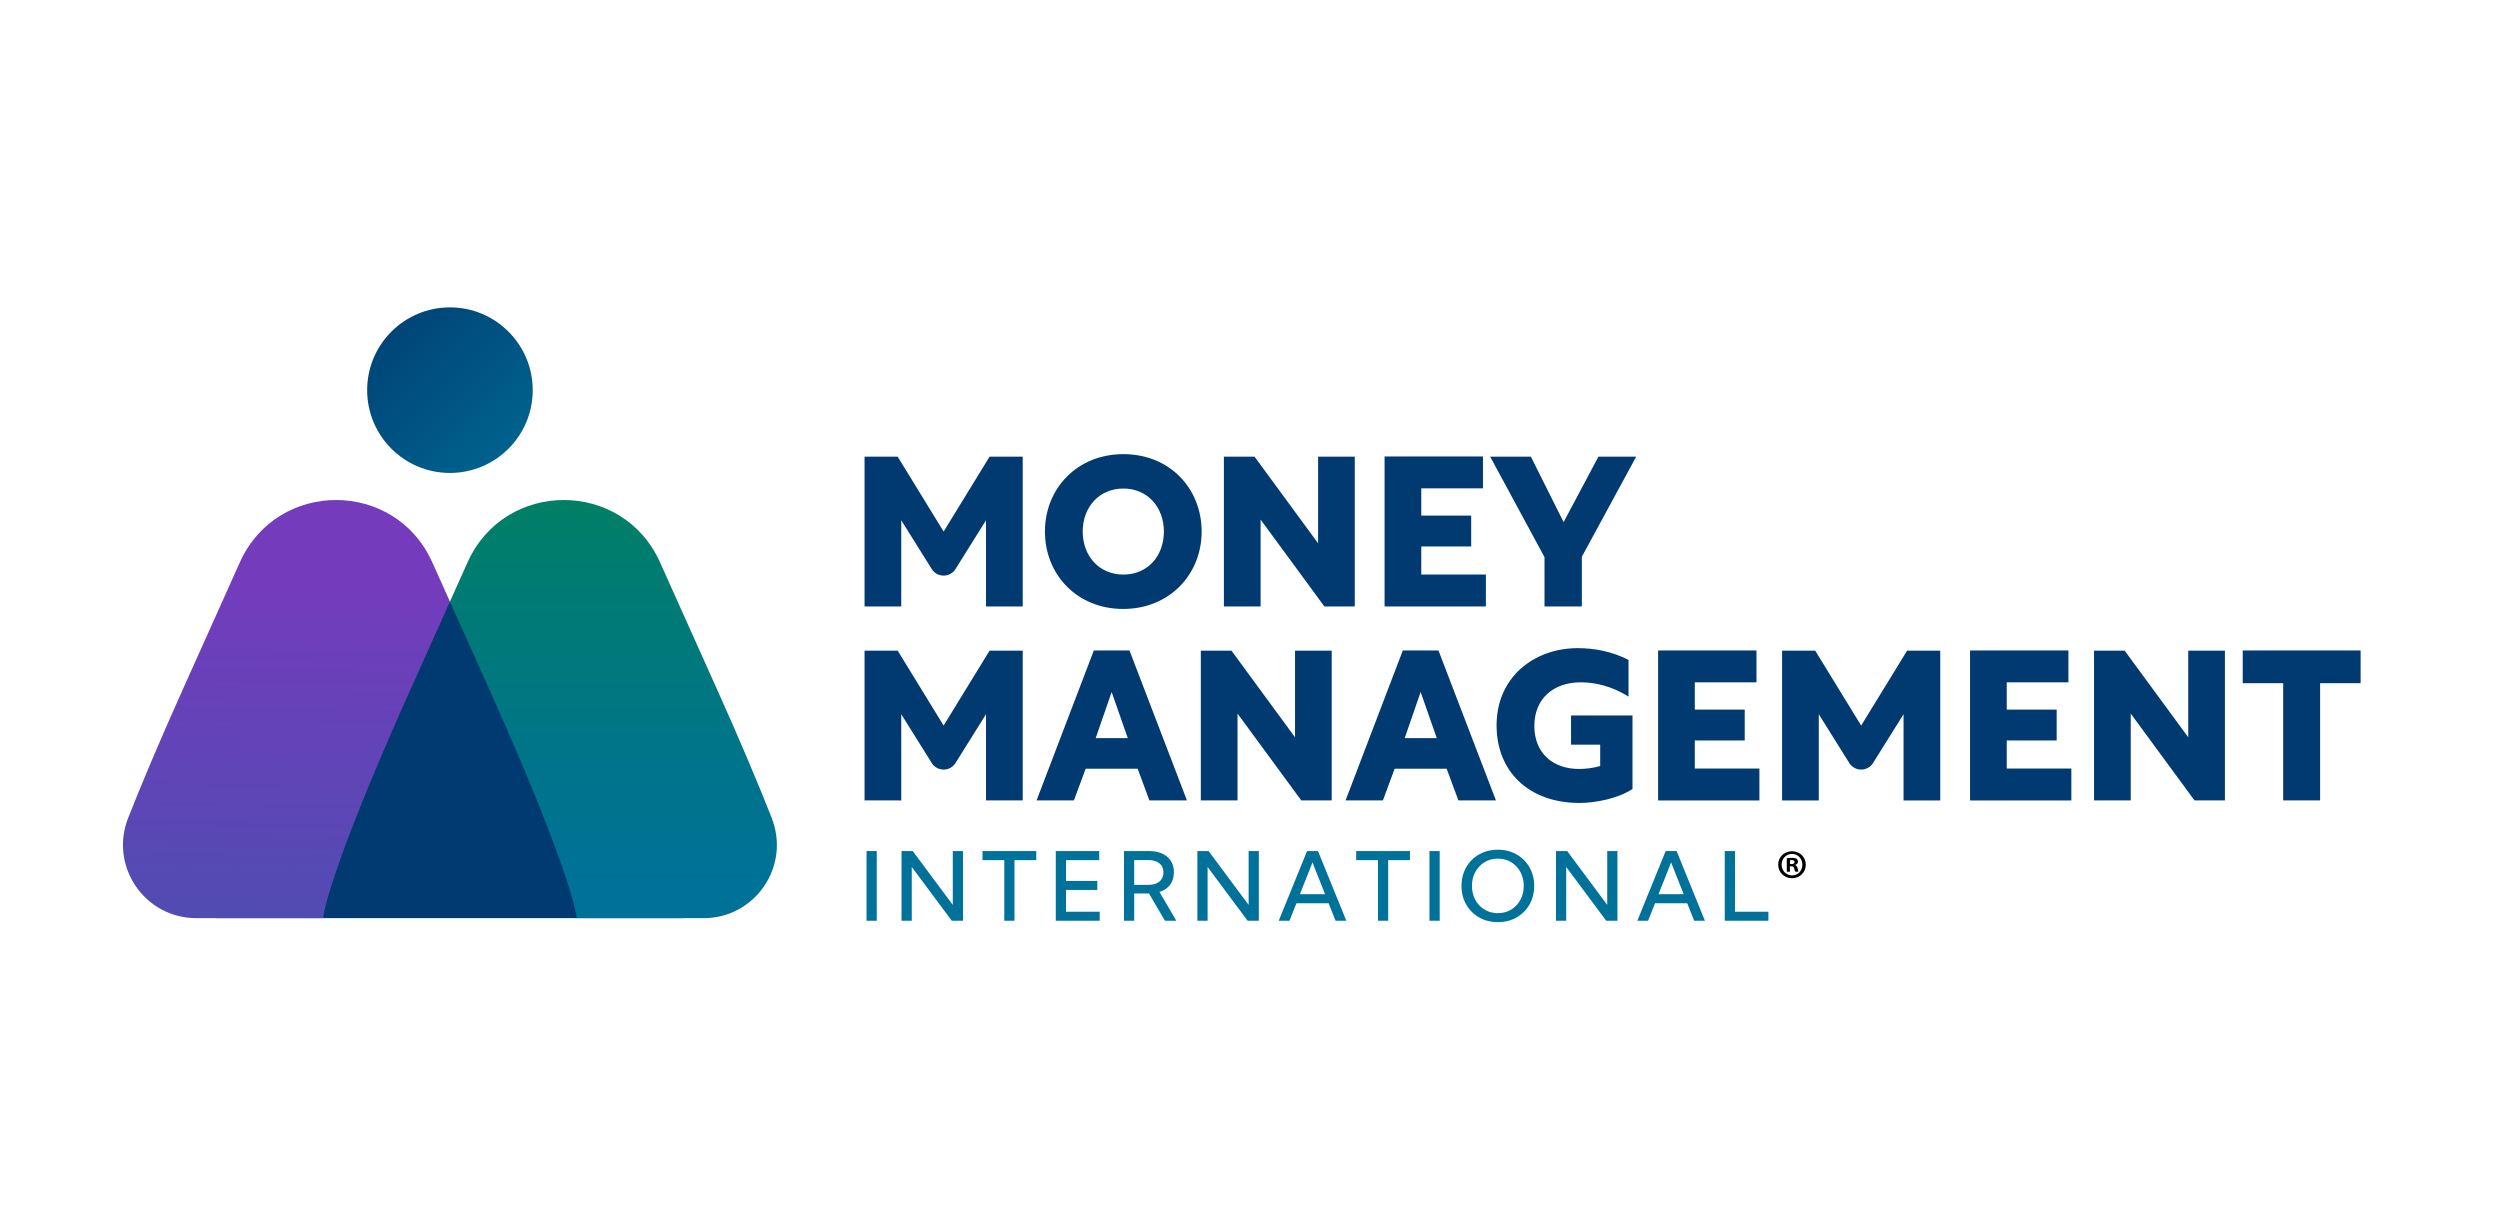 <svg xmlns="http://www.w3.org/2000/svg" viewBox="0 0 1220 600"><defs><linearGradient id="linear-gradient" x1="139.49" x2="139.49" y1="1885.43" y2="2043.07" gradientTransform="rotate(-45 -1953.656 977.33)" gradientUnits="userSpaceOnUse"><stop offset="0" stop-color="#003a70"/><stop offset="1" stop-color="#007198"/></linearGradient><linearGradient id="linear-gradient-2" x1="299.35" x2="299.35" y1="192.99" y2="443.98" gradientUnits="userSpaceOnUse"><stop offset=".02" stop-color="#008556"/><stop offset=".3" stop-color="#007d6d"/><stop offset=".73" stop-color="#00748c"/><stop offset=".97" stop-color="#007198"/></linearGradient><linearGradient id="linear-gradient-3" x1="144.91" x2="130.75" y1="84.15" y2="826.78" gradientUnits="userSpaceOnUse"><stop offset=".26" stop-color="#753bbd"/><stop offset="1" stop-color="#007198"/></linearGradient><style>.cls-1{fill:url(#linear-gradient)}.cls-1,.cls-2,.cls-3,.cls-4,.cls-5,.cls-6{stroke-width:0}.cls-2{fill:url(#linear-gradient-2)}.cls-3{fill:url(#linear-gradient-3)}.cls-5{fill:#003a70}.cls-6{fill:#007198}</style></defs><g id="Money-Mark"><g><circle cx="219.57" cy="190.4" r="40.4" class="cls-1"/><path d="m219.57 293.58-54.33 42.31c-119.63 93.16-59.65 112.17-59.65 112.17h227.95s59.98-19.01-59.65-112.17l-54.33-42.31Z" class="cls-5"/><path d="M376.62 399.21c-6.23-15.84-14.89-36.51-26.93-63.32l-27.61-61.5c-18.19-40.51-75.71-40.51-93.9 0l-8.62 19.19 18.99 42.31c41.82 93.16 42.88 112.17 42.88 112.17h61.93c25.21 0 42.47-25.38 33.24-48.84Z" class="cls-2"/><path d="M200.57 335.88c-41.82 93.16-42.88 112.17-42.88 112.17H95.76c-25.21 0-42.47-25.38-33.24-48.84 6.23-15.84 14.89-36.51 26.93-63.32l27.61-61.5c18.19-40.51 75.71-40.51 93.89 0l8.62 19.19-18.99 42.31Z" class="cls-3"/><g><path d="m454.69 277.69-14.88-23.81v42.07H421.9v-73.09h16.17l22.42 36.55 22.42-36.55h16.17v73.09h-17.91v-42.07l-14.88 23.81c-1.25 2-3.44 3.21-5.8 3.21s-4.55-1.21-5.8-3.21ZM586.4 259.4c0 20.99-15.77 37.77-38.29 37.77s-38.18-16.79-38.18-37.77 15.66-37.78 38.29-37.78 38.18 16.79 38.18 37.78Zm-58.04 0c0 11.77 7.88 20.99 19.86 20.99s19.76-9.21 19.76-20.99-7.88-20.99-19.76-20.99-19.86 9.11-19.86 20.99ZM661.13 222.85v73.09h-14.84l-31.12-42.38v42.38h-17.91v-73.09h14.95l31.02 42.28v-42.28h17.91ZM675.67 222.75h48.01v15.56h-30.1v13.31h24.36v15.05h-24.36v13.72h31.53v15.56h-49.44v-73.19ZM771.94 271.69v24.26h-18.22v-24.06l-26.51-49.04h19.86l15.97 31.94 16.99-31.94h18.43l-26.51 48.83Z" class="cls-5"/></g><g><path d="m454.69 372.35-14.88-23.81v42.07H421.9v-73.09h16.17l22.42 36.55 22.42-36.55h16.17v73.09h-17.91v-42.07l-14.88 23.81c-1.25 2-3.44 3.21-5.8 3.21s-4.55-1.21-5.8-3.21ZM533.78 317.42h17.4l28.05 73.19h-18.32l-5.73-15.46h-25.39l-5.73 15.46h-18.22l27.95-73.19Zm16.58 42.79-7.88-22.52-7.78 22.52h15.66ZM649.87 317.52v73.09h-14.84l-31.12-42.38v42.38H586v-73.09h14.95l31.02 42.28v-42.28h17.91ZM684.57 317.42h17.4l28.05 73.19H711.7l-5.73-15.46h-25.39l-5.73 15.46h-18.22l27.95-73.19Zm16.58 42.79-7.88-22.52-7.78 22.52h15.66ZM796.67 384.98c-6.86 4.71-18.32 6.86-25.8 6.86-24.98 0-40.54-15.46-40.54-37.88 0-23.54 18.32-37.67 39.62-37.67 8.5 0 16.89 1.74 24.77 5.73v17.91c-8.19-5.12-16.28-6.96-23.34-6.96-13.21 0-22.62 7.88-22.62 21.29s9.21 20.99 21.8 20.99c3.07 0 6.76-.41 10.34-1.43v-10.44h-14.23v-14.23h29.99v35.83ZM809.15 317.42h48.01v15.56h-30.1v13.31h24.36v15.05h-24.36v13.72h31.53v15.56h-49.44v-73.19ZM902.45 372.35l-14.88-23.81v42.07h-17.91v-73.09h16.17l22.42 36.55 22.42-36.55h16.17v73.09h-17.91v-42.07l-14.88 23.81c-1.25 2-3.44 3.21-5.8 3.21s-4.55-1.21-5.8-3.21ZM961.38 317.42h48.01v15.56h-30.1v13.31h24.36v15.05h-24.36v13.72h31.53v15.56h-49.44v-73.19ZM1085.76 317.52v73.09h-14.84l-31.12-42.38v42.38h-17.91v-73.09h14.95l31.02 42.28v-42.28h17.91ZM1114.21 333.39h-19.76v-15.97h57.53v15.97h-19.76v57.22h-18.02v-57.22Z" class="cls-5"/></g><g><path d="M427.86 449.32h-4.99v-33.99h4.99v33.99ZM469.95 449.32h-5.48l-19.53-26.24v26.24h-4.99v-33.99h5.48l19.53 26.26v-26.26h4.98v33.99ZM495.08 449.32h-4.99v-29.59h-10.63v-4.4h26.24v4.4h-10.63v29.59ZM515.22 449.32v-33.99h21.19v4.4h-16.2v10.17h15.27v4.4h-15.27v10.63h16.43v4.4h-21.41ZM574.04 449.32h-5.55l-7.77-13.3h-7.23v13.3h-4.99v-33.99h12.15c2.54 0 4.71.42 6.53 1.25 1.81.83 3.21 2.02 4.19 3.56.98 1.54 1.47 3.38 1.47 5.53 0 2.4-.61 4.43-1.84 6.07-1.22 1.65-2.95 2.82-5.19 3.51l8.23 14.07Zm-20.55-17.52h6.82c2.33 0 4.15-.53 5.46-1.6 1.31-1.07 1.97-2.55 1.97-4.45s-.65-3.37-1.96-4.43c-1.31-1.07-3.13-1.6-5.47-1.6h-6.82v12.08ZM614.32 449.32h-5.48l-19.53-26.24v26.24h-4.99v-33.99h5.48l19.53 26.26v-26.26h4.98v33.99ZM629.25 449.32h-5.23l13.82-33.99h5.35l13.8 33.99h-5.23l-3.4-8.54h-15.7l-3.4 8.54Zm5.1-12.94h12.3l-6.16-15.52-6.14 15.52ZM677.44 449.32h-4.99v-29.59h-10.63v-4.4h26.24v4.4h-10.63v29.59ZM702.57 449.32h-4.99v-33.99h4.99v33.99ZM730.96 450c-2.55 0-4.91-.44-7.08-1.31-2.17-.88-4.05-2.11-5.64-3.7s-2.83-3.47-3.71-5.62c-.88-2.15-1.31-4.5-1.31-7.04s.44-4.91 1.31-7.06c.88-2.15 2.11-4.02 3.71-5.61 1.59-1.59 3.47-2.82 5.64-3.69 2.17-.88 4.53-1.31 7.08-1.31s4.93.44 7.08 1.31 4.03 2.11 5.62 3.69c1.59 1.59 2.83 3.46 3.71 5.61.88 2.15 1.31 4.51 1.31 7.06s-.44 4.88-1.31 7.04c-.88 2.15-2.11 4.03-3.71 5.62a16.766 16.766 0 0 1-5.62 3.7c-2.15.88-4.51 1.31-7.08 1.31Zm0-4.4c1.81 0 3.49-.33 5.03-1 1.54-.66 2.88-1.6 4.01-2.8 1.13-1.2 2.01-2.61 2.64-4.21s.94-3.37.94-5.27-.31-3.66-.94-5.28c-.63-1.62-1.51-3.03-2.64-4.23a11.87 11.87 0 0 0-4.01-2.79c-1.54-.66-3.22-.99-5.03-.99s-3.49.33-5.02.99c-1.53.66-2.87 1.59-4.01 2.79-1.14 1.2-2.03 2.61-2.66 4.23-.63 1.62-.95 3.38-.95 5.28s.32 3.66.95 5.28c.63 1.62 1.52 3.03 2.66 4.23 1.14 1.2 2.48 2.13 4.01 2.79 1.53.66 3.21.99 5.02.99ZM789.32 449.32h-5.48l-19.53-26.24v26.24h-4.99v-33.99h5.48l19.53 26.26v-26.26h4.98v33.99ZM804.25 449.32h-5.23l13.82-33.99h5.35l13.8 33.99h-5.23l-3.4-8.54h-15.7l-3.4 8.54Zm5.1-12.94h12.3l-6.16-15.52-6.14 15.52ZM862.98 449.32h-21.3v-33.99h4.99v29.59h16.31v4.4Z" class="cls-6"/></g></g></g><g id="Circle_R" data-name="Circle R"><path d="M881.23 421.95c0 3.72-2.92 6.64-6.72 6.64s-6.76-2.92-6.76-6.64 3-6.56 6.76-6.56 6.72 2.92 6.72 6.56Zm-11.8 0c0 2.92 2.16 5.24 5.12 5.24s5-2.32 5-5.2-2.12-5.28-5.04-5.28-5.08 2.36-5.08 5.24Zm4.04 3.44h-1.52v-6.56c.6-.12 1.44-.2 2.52-.2 1.24 0 1.8.2 2.28.48.36.28.64.8.64 1.44 0 .72-.56 1.28-1.36 1.52v.08c.64.24 1 .72 1.2 1.6.2 1 .32 1.4.48 1.64h-1.64c-.2-.24-.32-.84-.52-1.6-.12-.72-.52-1.04-1.36-1.04h-.72v2.64Zm.04-3.72h.72c.84 0 1.52-.28 1.52-.96 0-.6-.44-1-1.4-1-.4 0-.68.04-.84.08v1.88Z" class="cls-4"/></g></svg>